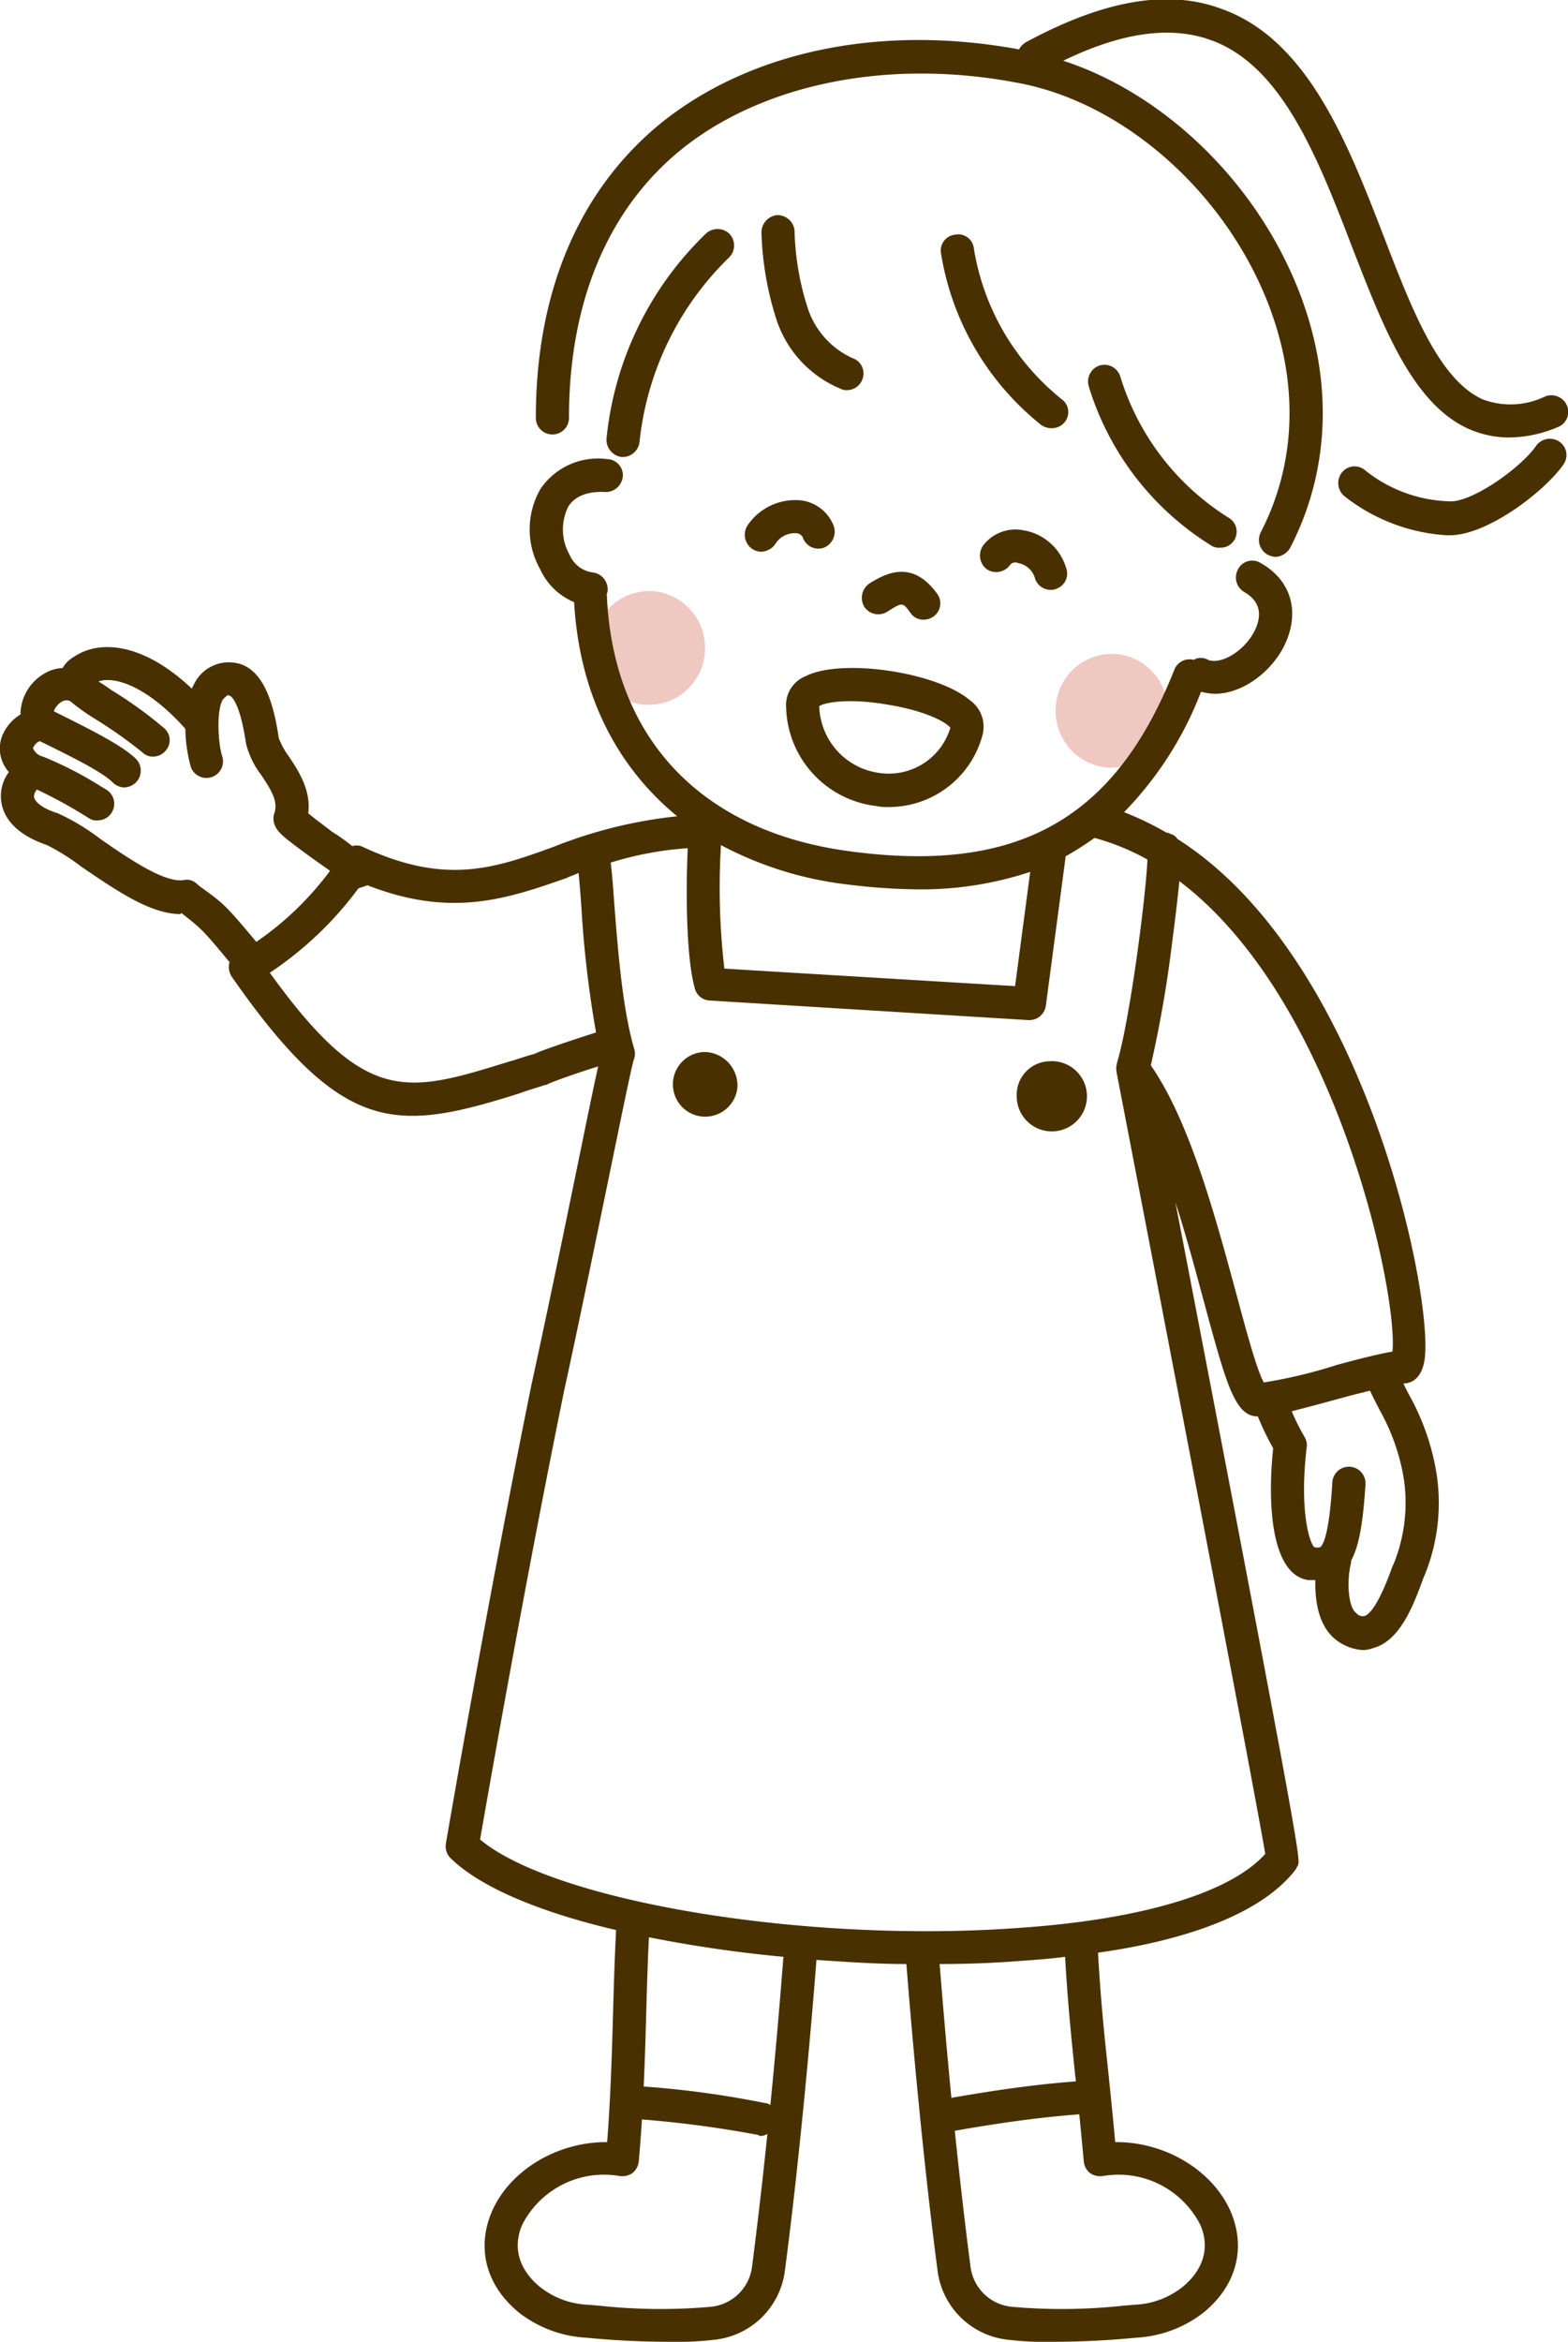 <svg id="deco_clinic01.svg" xmlns="http://www.w3.org/2000/svg" width="152.37" height="227.5" viewBox="0 0 152.37 227.5">
  <defs>
    <style>
      .cls-1 {
        fill: #efc8c1;
      }

      .cls-1, .cls-2 {
        fill-rule: evenodd;
      }

      .cls-2 {
        fill: #493000;
      }
    </style>
  </defs>
  <path id="シェイプ_1321" data-name="シェイプ 1321" class="cls-1" d="M2008.61,18442.8a5.468,5.468,0,0,1,6.29-4.5,5.531,5.531,0,0,1,4.44,6.4,5.463,5.463,0,0,1-6.29,4.5A5.531,5.531,0,0,1,2008.61,18442.8Zm44.96,6.1a5.468,5.468,0,0,1,6.29-4.5,5.531,5.531,0,0,1,4.44,6.4,5.463,5.463,0,0,1-6.29,4.5A5.531,5.531,0,0,1,2053.57,18448.9Z" transform="translate(-1950.91 -18380.8)"/>
  <path id="シェイプ_1320" data-name="シェイプ 1320" class="cls-2" d="M2102.27,18422.3a12.272,12.272,0,0,1-4.77,1,9.76,9.76,0,0,1-3.8-.8c-5.47-2.4-8.33-9.8-11.36-17.6-3.35-8.7-6.81-17.7-13.75-20.2-3.87-1.4-8.59-.8-14.36,2,8.91,2.9,17.17,10.3,21.68,19.6,4.58,9.4,4.72,19.3.38,27.7a1.742,1.742,0,0,1-1.43.9,1.994,1.994,0,0,1-.74-0.2,1.638,1.638,0,0,1-.69-2.2c3.86-7.5,3.71-16.3-.42-24.8-4.67-9.6-13.68-17-22.94-18.8-12.7-2.5-25.05,0-33.05,6.5-7.08,5.8-10.82,14.8-10.82,26a1.61,1.61,0,0,1-3.22,0c0-12.2,4.15-22,11.99-28.5,8.7-7.1,21.42-9.8,34.97-7.3a1.727,1.727,0,0,1,.67-0.7c7.6-4.1,13.85-5.2,19.1-3.2,8.3,3,12.2,13.1,15.64,22,2.77,7.2,5.4,14,9.65,15.9a7.7,7.7,0,0,0,6.09-.3,1.651,1.651,0,0,1,2.09.9A1.584,1.584,0,0,1,2102.27,18422.3Zm-89.21,1.4a1.66,1.66,0,0,1-1.6,1.5h-0.13a1.69,1.69,0,0,1-1.48-1.8,32.066,32.066,0,0,1,9.65-19.9,1.669,1.669,0,0,1,2.28,0,1.645,1.645,0,0,1-.01,2.3A29.207,29.207,0,0,0,2013.06,18423.7Zm30.64-20.1a1.529,1.529,0,0,1,1.84,1.3,23.56,23.56,0,0,0,8.56,14.7,1.541,1.541,0,0,1,.28,2.2,1.61,1.61,0,0,1-1.27.6,1.8,1.8,0,0,1-1-.3,26.734,26.734,0,0,1-9.76-16.7A1.552,1.552,0,0,1,2043.7,18403.6Zm2.74,30.2a3.949,3.949,0,0,1,3.83-1.5,5.224,5.224,0,0,1,4.25,3.7,1.557,1.557,0,0,1-.97,2,1.077,1.077,0,0,1-.55.1,1.582,1.582,0,0,1-1.51-1.1,2.067,2.067,0,0,0-1.66-1.5,0.627,0.627,0,0,0-.78.2,1.659,1.659,0,0,1-2.25.4A1.688,1.688,0,0,1,2046.44,18433.8Zm-0.08,18.5a9.416,9.416,0,0,1-9.16,6.9,4.516,4.516,0,0,1-1.16-.1,9.911,9.911,0,0,1-8.74-9.6h0a3.017,3.017,0,0,1,1.87-3c3.52-1.8,12.76-.4,15.96,2.3A3.167,3.167,0,0,1,2046.36,18452.3Zm-8.93-3c-3.83-.7-6.31-0.3-6.91.1a6.735,6.735,0,0,0,5.91,6.5,6.245,6.245,0,0,0,6.83-4.4C2042.9,18451,2040.98,18449.9,2037.43,18449.3Zm-2.06-11.8c1.88-1.2,4.32-2.2,6.62,1a1.567,1.567,0,0,1-.38,2.2,1.639,1.639,0,0,1-.94.3,1.484,1.484,0,0,1-1.31-.7c-0.73-1-.77-1-2.19-0.1a1.638,1.638,0,0,1-2.24-.4A1.692,1.692,0,0,1,2035.37,18437.5Zm-6.73-8.1a3.913,3.913,0,0,1,3.29,2.5,1.681,1.681,0,0,1-.94,2.1,1.593,1.593,0,0,1-2.07-1,0.756,0.756,0,0,0-.68-0.4,2.208,2.208,0,0,0-2.02,1.1,1.782,1.782,0,0,1-1.32.7,1.632,1.632,0,0,1-.93-0.3,1.672,1.672,0,0,1-.39-2.3A5.6,5.6,0,0,1,2028.64,18429.4Zm-2.24-27.7a1.668,1.668,0,0,1,1.72,1.5,26.536,26.536,0,0,0,1.27,7.5,8.1,8.1,0,0,0,4.38,4.9,1.56,1.56,0,0,1,.96,2,1.591,1.591,0,0,1-1.51,1.1,1.059,1.059,0,0,1-.55-0.1,10.972,10.972,0,0,1-6.29-6.7,30.318,30.318,0,0,1-1.47-8.4A1.691,1.691,0,0,1,2026.4,18401.7Zm43.06,32.3a1.271,1.271,0,0,1-.84-0.2,27.687,27.687,0,0,1-11.92-15.5,1.645,1.645,0,0,1,1.08-2,1.621,1.621,0,0,1,2,1.1,24.683,24.683,0,0,0,10.53,13.7,1.57,1.57,0,0,1,.52,2.2A1.527,1.527,0,0,1,2069.46,18434Zm-62.76,5.3a6.308,6.308,0,0,1-3.3-3.2,7.871,7.871,0,0,1,.03-7.8,6.756,6.756,0,0,1,6.47-2.9,1.571,1.571,0,0,1,1.54,1.6,1.675,1.675,0,0,1-1.68,1.6c-1.75-.1-2.97.4-3.62,1.4a5,5,0,0,0,.12,4.7,2.854,2.854,0,0,0,2.16,1.7,1.66,1.66,0,0,1,1.54,1.7,0.786,0.786,0,0,1-.09.4,0.158,0.158,0,0,0,.01.1c0.58,13.9,9.18,23,23.61,24.9,16.35,2.2,25.8-3.1,31.56-17.7a1.6,1.6,0,0,1,1.86-.9,1.381,1.381,0,0,1,1.39,0c1.23,0.5,3.45-.8,4.47-2.7,0.62-1.2.95-2.8-.97-3.9a1.631,1.631,0,0,1-.58-2.2,1.544,1.544,0,0,1,2.2-.6c3.03,1.7,3.9,4.9,2.2,8.2-1.32,2.5-4.04,4.5-6.67,4.5a6.116,6.116,0,0,1-1.33-.2,34.3,34.3,0,0,1-7.48,11.7,30.379,30.379,0,0,1,4.14,2,0.4,0.4,0,0,1,.32.1,1.119,1.119,0,0,1,.72.5c18.31,11.6,24.94,44.6,24.02,50.6-0.3,2-1.45,2.3-2.05,2.3,0.26,0.6.5,1,.71,1.4a23.341,23.341,0,0,1,2.48,7.2,18.6,18.6,0,0,1-1.08,9.9l-0.17.4c-0.95,2.6-2.25,6.1-4.87,6.8a2.9,2.9,0,0,1-.99.2,4.726,4.726,0,0,1-2.64-1c-1.66-1.3-2.06-3.7-2-5.8h-0.69c-3.49-.5-4.02-7-3.41-12.8a27.7,27.7,0,0,1-1.49-3.1c-2.23,0-3.05-3.1-5.2-11-0.81-3-1.74-6.5-2.81-9.8,12.25,63.6,12.14,63.8,11.91,64.4-0.05.1-.12,0.2-0.21,0.4-3.52,4.6-11.42,7-19.22,8.1,0.26,4.6.6,7.9,1,11.6,0.21,2.1.44,4.2,0.67,6.8h0.11c4.74,0,9.31,2.7,11.09,6.7,1.56,3.6.57,7.3-2.67,9.9a11.671,11.671,0,0,1-6.46,2.4l-1.13.1c-2.34.2-4.73,0.3-7.14,0.3a29.537,29.537,0,0,1-4.2-.2,7.715,7.715,0,0,1-6.86-6.7c-1.29-9.8-2.41-21.8-3.03-29.8-2.89,0-5.83-.2-8.75-0.4a0.152,0.152,0,0,1,0,.1c-0.62,8-1.75,20.2-3.06,30.1a7.714,7.714,0,0,1-6.85,6.7,29.748,29.748,0,0,1-4.21.2c-2.41,0-4.8-.1-7.14-0.3l-1.13-.1a11.671,11.671,0,0,1-6.46-2.4c-3.23-2.6-4.23-6.3-2.66-9.9,1.77-4,6.34-6.7,11.08-6.7h0.1c0.35-4.6.46-8.6,0.57-12.4,0.07-2.6.15-5.3,0.3-8.2-7.26-1.7-13.15-4.1-16.1-7a1.618,1.618,0,0,1-.44-1.4c0.04-.3,4.09-23.8,8.32-44.6,1.4-6.4,3.04-14.3,4.35-20.7,1.15-5.6,1.76-8.6,2.13-10.2-2.27.7-4.45,1.5-4.87,1.7a0.378,0.378,0,0,1-.31.1c-0.84.3-1.65,0.5-2.42,0.8-4.11,1.3-7.42,2.2-10.46,2.2-5.65,0-10.36-3.2-17.54-13.5a1.709,1.709,0,0,1-.23-1.4h0.03c-2.64-3.2-2.79-3.3-4.7-4.8a0.943,0.943,0,0,0-.1.1c-3.02,0-6.51-2.5-9.62-4.6a21.333,21.333,0,0,0-3.34-2.1c-4.97-1.7-4.6-4.8-4.37-5.7a4.1,4.1,0,0,1,.66-1.4,3.425,3.425,0,0,1-.69-3.4,4.384,4.384,0,0,1,1.83-2.2,0.158,0.158,0,0,0-.01-0.1,4.637,4.637,0,0,1,2.38-3.9,3.657,3.657,0,0,1,1.71-.5,3.008,3.008,0,0,1,1.12-1.1c2.34-1.6,6.58-1.5,11.44,3.1a7.867,7.867,0,0,1,.48-0.9,3.767,3.767,0,0,1,3.79-1.6c2.85,0.5,3.75,4.4,4.18,7.3a7.306,7.306,0,0,0,.99,1.8c0.93,1.4,2.17,3.3,1.87,5.5,0.57,0.5,1.55,1.2,2.31,1.8a18.617,18.617,0,0,1,1.97,1.4,1.368,1.368,0,0,1,1.08.1c7.98,3.7,12.69,2.1,18.66-.1a44.9,44.9,0,0,1,11.84-2.9C2010.74,18455.2,2007.2,18448.1,2006.7,18439.3Zm-25.41,24.9c-2.74-2-3.41-2.5-3.7-3.3a1.584,1.584,0,0,1-.02-1.1c0.38-1.1-.26-2.2-1.27-3.7a8.369,8.369,0,0,1-1.49-3.1c-0.61-4.2-1.53-4.6-1.54-4.6a0.2,0.2,0,0,1-.2-0.1,5.539,5.539,0,0,0-.46.4c-0.67.9-.55,4.2-0.1,5.6a1.61,1.61,0,0,1-3.06,1,14.831,14.831,0,0,1-.53-3.7c-3.38-3.8-6.62-5.2-8.45-4.6a12.478,12.478,0,0,1,1.2.8,40.234,40.234,0,0,1,5.14,3.7,1.526,1.526,0,0,1,.22,2.2,1.58,1.58,0,0,1-1.24.6,1.39,1.39,0,0,1-1.03-.4,44.959,44.959,0,0,0-4.84-3.4,20.806,20.806,0,0,1-2.21-1.6,0.9,0.9,0,0,0-.85.1,1.8,1.8,0,0,0-.72.9c3.82,1.9,6.6,3.3,7.96,4.6a1.634,1.634,0,0,1,.03,2.3,1.723,1.723,0,0,1-1.15.5,1.7,1.7,0,0,1-1.13-.5c-1.01-1-3.8-2.4-7.07-4a1.118,1.118,0,0,0-.66.7,1.383,1.383,0,0,0,.96.8,35.48,35.48,0,0,1,5.64,2.9l0.5,0.3a1.613,1.613,0,0,1-.82,3,1.23,1.23,0,0,1-.82-0.2l-0.49-.3a45.928,45.928,0,0,0-4.6-2.5,1.16,1.16,0,0,0-.28.7c0.04,0.4.66,1.1,2.3,1.6a21.321,21.321,0,0,1,4.15,2.5c2.46,1.7,6.17,4.3,8.1,4h0a1.368,1.368,0,0,1,1.21.3l0.34,0.3c2.39,1.7,2.57,1.9,5.51,5.4a30.11,30.11,0,0,0,7.16-6.9C1982.43,18465,1981.85,18464.6,1981.29,18464.2Zm26.12,4.8c-0.09-1.3-.18-2.5-0.28-3.4-0.39.2-.78,0.3-1.17,0.5-5.73,2-11.17,3.9-19.34.7-0.26.1-.57,0.2-0.88,0.3a34.336,34.336,0,0,1-8.61,8.2c9.36,13,13.33,11.7,23.35,8.6,0.74-.2,1.51-0.5,2.32-0.7,1.08-.5,4.18-1.5,6.03-2.1A104.957,104.957,0,0,1,2007.41,18469Zm32.7-1.8a59.432,59.432,0,0,1-7.05-.5,34.608,34.608,0,0,1-12.09-3.8,68.113,68.113,0,0,0,.33,12l28.25,1.7,1.47-11.1A33.62,33.62,0,0,1,2040.11,18467.2Zm38.5,63.9a1.155,1.155,0,0,0,.61,0c0.31-.3.87-1.4,1.16-6.3a1.613,1.613,0,0,1,3.22.2c-0.24,3.8-.63,6-1.39,7.4a1.526,1.526,0,0,1-.03.3c-0.41,1.7-.27,4.2.51,4.8a0.877,0.877,0,0,0,.78.3c1.06-.3,2.24-3.4,2.74-4.8l0.18-.4a15.794,15.794,0,0,0,.94-8.1,20.128,20.128,0,0,0-2.18-6.4c-0.32-.6-0.69-1.3-1.11-2.2-0.79.2-1.63,0.4-2.36,0.6-1.82.5-3.66,1-5.25,1.4a22.414,22.414,0,0,0,1.25,2.5,1.518,1.518,0,0,1,.21,1C2077.21,18527,2078.01,18530.4,2078.61,18531.1Zm-7.56-24.6c0.89,3.3,1.98,7.4,2.67,8.6a47.352,47.352,0,0,0,7.1-1.7c2.56-.7,4.27-1.1,5.4-1.3,0.39-3.6-2.19-18.3-9.06-31.2-2.61-4.9-6.47-10.6-11.65-14.5-0.13,1.4-.35,3.3-0.69,5.9a117.506,117.506,0,0,1-2.08,12C2066.51,18489.7,2069.02,18499,2071.05,18506.5Zm-25.83,94.5a4.468,4.468,0,0,0,4.02,3.9,55.194,55.194,0,0,0,10.74-.1l1.14-.1a8.02,8.02,0,0,0,4.67-1.7c2.1-1.7,2.72-3.9,1.74-6.1a8.91,8.91,0,0,0-9.47-4.7,1.78,1.78,0,0,1-1.24-.3,1.667,1.667,0,0,1-.6-1.2c-0.15-1.6-.29-3.1-0.43-4.5-4.05.3-8.11,0.9-12.1,1.6C2044.15,18592.2,2044.67,18596.8,2045.22,18601Zm-1.86-16.4c4-.7,8.05-1.3,12.1-1.6-0.02-.2-0.04-0.4-0.06-0.5-0.39-3.8-.73-7.1-0.99-11.6-1.5.2-2.98,0.3-4.39,0.4-2.5.2-5.12,0.3-7.8,0.3C2042.51,18575.3,2042.9,18579.8,2043.36,18584.6Zm-17.59.7c0.52-5.2.95-10.3,1.26-14.3,0.01,0,.02,0,0.02-0.1a127.27,127.27,0,0,1-13.08-1.9c-0.13,2.6-.2,5.1-0.27,7.6-0.06,2.2-.13,4.5-0.24,6.9a92.691,92.691,0,0,1,11.75,1.6A1.115,1.115,0,0,1,2025.77,18585.3Zm-24.1,11.6c-0.97,2.2-.35,4.4,1.75,6.1a7.994,7.994,0,0,0,4.67,1.7l1.14,0.1a55.188,55.188,0,0,0,10.74.1,4.477,4.477,0,0,0,4.02-3.9c0.53-4.1,1.04-8.5,1.49-12.9a1.3,1.3,0,0,1-.58.2,0.431,0.431,0,0,1-.33-0.1,106.457,106.457,0,0,0-11.28-1.5c-0.08,1.3-.18,2.6-0.3,4a1.714,1.714,0,0,1-.61,1.2,1.754,1.754,0,0,1-1.23.3A8.916,8.916,0,0,0,2001.67,18596.9Zm8.58-132.3c0.14,1,.24,2.5.37,4.2,0.33,4.2.77,10,1.92,13.9a1.629,1.629,0,0,1-.06,1.1c-0.24.8-1.3,6-2.41,11.4-1.32,6.4-2.96,14.4-4.36,20.8-3.76,18.4-7.38,39.1-8.15,43.5,7.15,6,31.49,10.1,52.23,8.6,11.99-.8,20.68-3.4,24.07-7.2-1.03-6.2-10.66-56.3-14.46-76v-0.1a1.355,1.355,0,0,1-.02-0.2,1.34,1.34,0,0,1,.01-0.2l0.04-.2a0.34,0.34,0,0,0,.01-0.1c1.28-4.2,2.84-16.4,2.97-19.8a22.935,22.935,0,0,0-5.14-2.1,29.476,29.476,0,0,1-2.83,1.8,0.578,0.578,0,0,1,0,.2l-1.9,14.3a1.614,1.614,0,0,1-1.59,1.4h-0.1l-30.95-1.9a1.571,1.571,0,0,1-1.45-1.1c-0.89-3.1-.89-9.7-0.71-13.7A32.606,32.606,0,0,0,2010.25,18464.6Zm12.32,21.8a3.141,3.141,0,1,1-3.13-3.4A3.259,3.259,0,0,1,2022.57,18486.4Zm30.27-2.5a3.412,3.412,0,1,1-3.13,3.4A3.259,3.259,0,0,1,2052.84,18483.9Zm28.47-57.2a1.571,1.571,0,0,1,2.27-.2,13.724,13.724,0,0,0,8.11,3c2.13,0.2,6.98-3.2,8.5-5.4a1.643,1.643,0,0,1,2.24-.4,1.567,1.567,0,0,1,.42,2.2c-1.7,2.5-7.31,6.9-11.07,6.9h-0.29a17.834,17.834,0,0,1-9.94-3.8A1.657,1.657,0,0,1,2081.31,18426.7Z" transform="translate(-1950.91 -18380.8)"/>
</svg>
